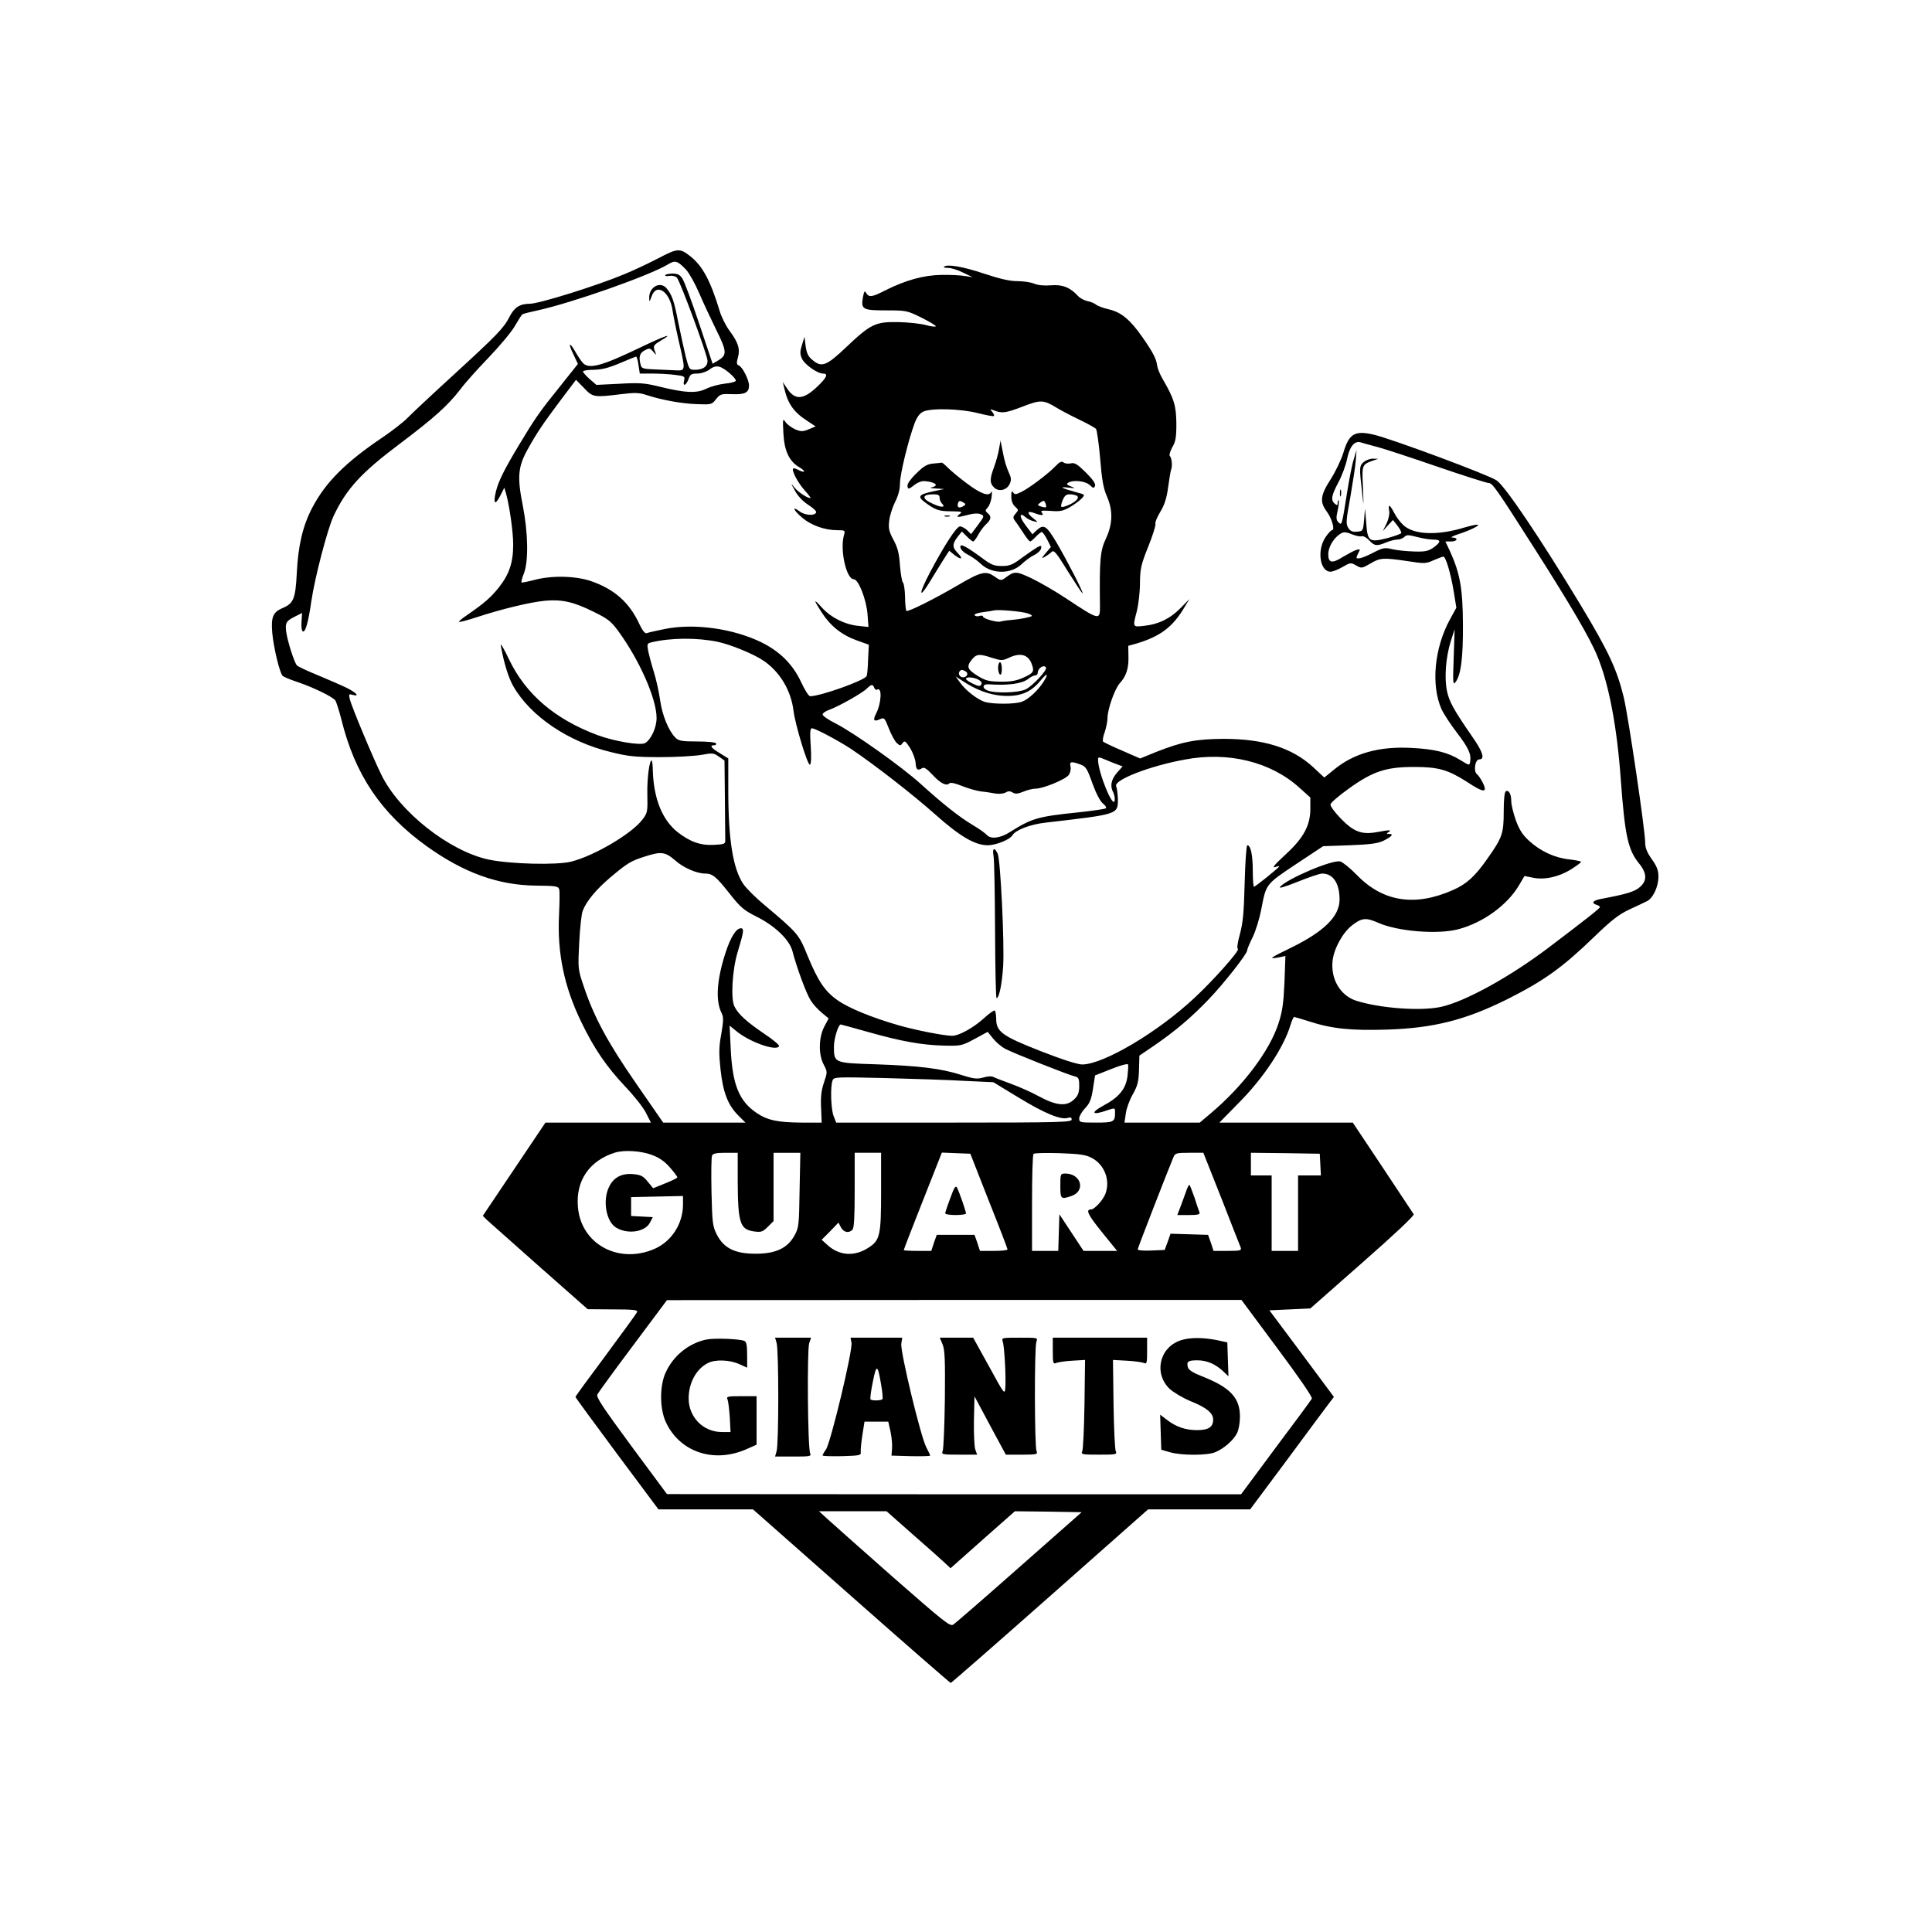 <?xml version="1.0" standalone="no"?>
<!DOCTYPE svg PUBLIC "-//W3C//DTD SVG 20010904//EN"
 "http://www.w3.org/TR/2001/REC-SVG-20010904/DTD/svg10.dtd">
<svg version="1.0" xmlns="http://www.w3.org/2000/svg"
 width="1024pt" height="1024pt" viewBox="0 0 1024 1024"
 preserveAspectRatio="xMidYMid meet">
<g transform="translate(0,1024) scale(0.1,-0.1)"
fill="#000000" stroke="none">
<path d="M3489 8871 c-52 -27 -134 -66 -184 -86 -147 -61 -448 -155 -497 -155
-53 0 -82 -19 -108 -70 -30 -59 -65 -95 -295 -306 -115 -105 -226 -209 -245
-229 -19 -20 -80 -68 -135 -105 -194 -131 -299 -236 -370 -371 -50 -95 -75
-201 -82 -347 -7 -137 -17 -161 -78 -186 -48 -21 -59 -47 -52 -130 7 -78 39
-212 55 -228 6 -6 42 -21 82 -34 82 -28 181 -76 197 -96 5 -7 20 -52 32 -100
72 -293 210 -498 451 -672 198 -142 380 -208 582 -210 106 -1 117 -3 122 -20
3 -10 2 -71 -1 -135 -10 -202 27 -380 117 -566 67 -140 134 -238 233 -343 47
-49 97 -112 111 -141 l26 -51 -279 0 -280 0 -166 -247 -166 -247 23 -23 c13
-12 138 -123 278 -247 l255 -225 134 -1 c108 0 132 -3 128 -14 -3 -7 -78 -110
-166 -229 -89 -119 -161 -218 -161 -221 0 -3 99 -138 220 -301 l220 -295 250
0 251 0 521 -460 c286 -253 524 -460 527 -460 3 0 240 207 526 460 l520 460
271 0 270 0 199 267 c109 148 209 282 222 299 l23 30 -171 230 -171 229 109 5
108 5 277 244 c164 144 275 248 271 255 -4 6 -78 118 -165 249 l-158 237 -354
0 -353 0 101 103 c132 132 241 297 276 415 7 23 16 42 19 42 3 0 40 -11 81
-24 120 -39 222 -49 413 -43 246 8 415 51 636 161 196 99 290 166 461 331 90
87 131 119 185 144 39 18 81 38 93 44 33 15 62 77 62 130 0 34 -8 55 -35 93
-25 35 -35 60 -35 86 0 65 -89 669 -114 773 -36 147 -79 240 -227 486 -213
353 -403 635 -447 663 -44 30 -559 221 -650 242 -101 24 -132 6 -162 -96 -11
-36 -41 -99 -67 -140 -55 -85 -59 -120 -21 -171 27 -36 45 -99 28 -99 -5 0
-21 -17 -35 -38 -46 -69 -29 -182 27 -182 12 0 40 11 64 25 41 24 44 24 72 8
28 -16 30 -16 75 10 52 31 68 32 197 13 90 -14 97 -14 139 5 24 10 47 19 51
19 13 0 40 -92 55 -185 l14 -86 -34 -62 c-83 -152 -101 -348 -45 -475 11 -24
47 -80 81 -124 62 -81 78 -115 71 -155 -3 -21 -4 -21 -51 8 -65 41 -137 59
-261 65 -169 9 -303 -28 -408 -114 l-53 -43 -59 55 c-112 103 -262 150 -475
150 -147 -1 -219 -15 -356 -69 l-86 -35 -94 41 c-52 22 -97 44 -102 48 -4 4
-1 27 8 50 8 24 15 58 15 75 0 47 39 157 66 186 33 36 47 78 45 141 l-1 56 43
12 c127 38 194 88 257 196 l24 40 -47 -48 c-55 -56 -117 -86 -193 -94 -62 -7
-61 -8 -38 80 8 33 16 99 16 146 1 77 5 97 44 194 24 60 41 114 38 121 -3 7 9
35 25 62 22 36 34 70 42 129 6 44 13 87 16 95 8 20 4 63 -7 74 -4 4 2 24 13
45 18 30 22 51 22 126 -1 95 -12 132 -72 235 -15 25 -28 58 -30 73 -4 35 -22
70 -78 150 -64 92 -112 132 -176 147 -30 7 -61 18 -69 25 -8 7 -29 16 -46 19
-18 4 -40 16 -50 27 -41 45 -82 62 -142 57 -35 -3 -69 0 -89 8 -18 8 -59 14
-91 14 -41 0 -92 12 -177 40 -110 37 -196 52 -212 36 -4 -3 7 -6 23 -6 16 0
52 -11 79 -25 l50 -24 -40 6 c-22 4 -78 7 -125 6 -93 -1 -191 -28 -300 -83
-68 -35 -85 -37 -99 -13 -8 14 -11 10 -17 -21 -12 -66 -2 -71 123 -71 106 0
111 -1 186 -38 42 -21 77 -42 77 -46 0 -4 -24 -2 -52 6 -29 8 -96 15 -148 16
-120 2 -145 -10 -275 -133 -105 -100 -131 -110 -181 -66 -21 17 -29 36 -34 72
l-6 49 -13 -42 c-11 -34 -12 -48 -1 -73 13 -31 82 -80 113 -80 28 0 19 -21
-29 -67 -76 -73 -120 -76 -163 -11 l-22 33 7 -30 c19 -84 50 -129 123 -176
l44 -29 -36 -15 c-32 -13 -41 -13 -71 -1 -18 8 -41 24 -51 37 -16 23 -17 22
-13 -56 5 -96 31 -151 87 -183 36 -22 27 -31 -11 -11 -11 6 -22 8 -24 6 -10
-10 25 -76 61 -116 21 -23 34 -41 31 -41 -18 0 -66 32 -86 57 -20 25 -20 24 3
-17 14 -27 42 -57 70 -75 25 -16 45 -34 43 -40 -5 -20 -59 -17 -87 4 -45 33
-34 7 13 -33 47 -40 119 -66 185 -66 43 0 43 -1 36 -27 -22 -78 13 -233 52
-233 25 0 66 -105 73 -184 l5 -69 -55 6 c-70 7 -144 44 -191 96 -46 51 -47 45
-3 -23 46 -72 105 -120 184 -149 l67 -24 -4 -79 c-1 -44 -5 -83 -8 -88 -15
-24 -245 -106 -299 -106 -8 0 -29 34 -48 75 -44 94 -111 161 -209 210 -151 74
-359 103 -515 71 -45 -9 -88 -19 -95 -22 -8 -3 -22 14 -38 48 -53 115 -133
186 -259 229 -82 27 -207 30 -299 5 -35 -9 -65 -15 -67 -13 -2 2 3 24 13 48
25 65 22 216 -6 359 -30 150 -26 205 25 297 49 88 80 135 177 264 l80 106 42
-43 c47 -50 53 -51 198 -33 73 9 95 8 135 -5 79 -26 189 -46 268 -48 73 -3 77
-2 99 26 22 28 28 29 85 27 68 -3 90 8 90 46 0 30 -35 99 -54 106 -12 5 -13
13 -5 42 13 45 2 80 -45 143 -19 26 -42 72 -51 102 -49 162 -91 240 -155 291
-57 45 -68 44 -171 -10z m147 -60 c16 -17 47 -72 69 -123 22 -51 63 -139 91
-196 57 -114 58 -134 11 -162 l-30 -18 -71 212 c-39 117 -79 225 -89 239 -13
21 -26 27 -52 27 -18 0 -36 -4 -39 -8 -3 -5 7 -7 23 -4 16 2 32 -2 39 -10 19
-24 162 -411 162 -440 0 -31 -24 -48 -68 -48 -28 0 -30 3 -47 68 -9 37 -27
119 -40 183 -22 115 -34 148 -63 182 -34 38 -93 5 -91 -53 0 -22 2 -21 13 10
26 73 98 23 111 -78 4 -26 18 -96 32 -157 37 -159 37 -160 -12 -158 -22 1 -72
3 -112 5 -62 2 -73 5 -77 23 -12 43 -6 64 21 78 24 13 28 13 45 -7 18 -21 18
-21 8 6 -9 25 -6 29 33 53 75 44 23 27 -114 -39 -202 -97 -270 -115 -301 -78
-8 9 -27 37 -41 62 -32 54 -36 38 -5 -24 l21 -45 -94 -118 c-109 -135 -133
-170 -216 -308 -79 -131 -110 -193 -124 -248 -16 -66 -6 -79 21 -27 l23 45 9
-30 c19 -69 38 -205 38 -271 0 -97 -21 -158 -77 -229 -46 -56 -75 -81 -173
-149 -23 -15 -39 -30 -37 -32 2 -3 46 9 98 26 129 42 276 78 358 86 89 8 152
-6 258 -59 74 -36 92 -50 130 -102 112 -153 203 -359 203 -460 0 -51 -28 -113
-60 -133 -24 -15 -165 9 -254 42 -226 85 -379 216 -468 401 -26 55 -46 89 -44
75 16 -91 41 -173 66 -216 91 -160 292 -296 517 -350 92 -23 130 -27 263 -27
85 0 183 6 218 12 58 11 65 10 92 -9 l30 -21 2 -200 c1 -109 2 -209 2 -221 1
-21 -4 -23 -59 -26 -72 -4 -127 16 -193 67 -82 65 -127 177 -132 326 0 27 -3
51 -5 53 -12 12 -26 -94 -24 -177 2 -94 1 -99 -26 -135 -57 -75 -253 -191
-378 -223 -77 -19 -322 -13 -437 11 -209 45 -473 253 -569 450 -48 98 -157
360 -167 400 -6 26 -5 29 15 23 39 -10 22 10 -31 37 -29 14 -98 44 -153 67
-55 22 -105 46 -111 52 -14 14 -50 128 -57 177 -6 48 -1 58 44 81 l40 20 -3
-47 c-2 -28 1 -48 8 -51 13 -4 29 53 44 160 18 123 85 381 118 452 68 144 146
229 351 383 182 137 255 203 319 286 25 34 94 111 153 172 59 62 122 137 139
168 18 31 35 58 39 60 4 3 39 12 77 20 184 40 596 185 695 245 37 23 50 19 95
-28z m-252 -506 l7 -45 67 0 c37 0 91 -3 120 -7 50 -6 53 -8 48 -29 -9 -35 10
-29 23 6 9 26 15 30 46 30 21 0 48 9 65 21 19 15 36 20 53 15 26 -6 87 -58 87
-74 0 -5 -25 -12 -55 -15 -31 -3 -76 -15 -101 -27 -52 -26 -112 -23 -254 12
-73 18 -103 20 -207 14 l-122 -6 -36 31 c-19 17 -35 35 -35 40 0 5 26 9 58 9
42 1 78 10 137 35 44 19 83 34 86 35 4 0 10 -20 13 -45z m2216 -226 c25 -15
80 -44 122 -64 42 -20 81 -42 87 -48 5 -7 15 -77 22 -157 9 -112 17 -157 35
-199 34 -76 32 -148 -5 -227 -30 -63 -34 -114 -31 -353 1 -81 -2 -80 -176 35
-61 41 -147 90 -189 110 -82 38 -88 38 -140 -1 -19 -13 -24 -12 -55 10 -44 31
-71 25 -190 -45 -124 -73 -268 -145 -276 -138 -3 4 -7 38 -7 75 -1 37 -6 71
-11 75 -5 3 -12 44 -16 90 -4 64 -12 95 -34 136 -24 45 -28 61 -23 102 3 27
17 71 31 99 17 33 26 67 26 98 0 49 44 229 77 318 13 34 27 54 46 63 42 20
199 16 291 -8 44 -11 81 -18 84 -15 3 2 -1 12 -9 22 -13 15 -12 16 6 9 44 -18
63 -16 150 17 100 39 115 39 185 -4z m1700 -208 c41 -11 187 -59 323 -106 137
-47 257 -85 267 -85 20 0 40 -28 247 -353 186 -292 290 -469 328 -562 62 -148
105 -375 125 -650 22 -302 38 -379 97 -451 43 -53 44 -93 3 -127 -27 -23 -68
-36 -207 -62 -40 -8 -50 -21 -23 -30 11 -3 20 -9 20 -13 -1 -7 -72 -63 -270
-213 -207 -157 -447 -289 -574 -316 -109 -23 -322 -7 -448 33 -84 27 -136 115
-125 212 7 65 55 151 105 189 51 39 73 40 137 12 103 -46 317 -63 425 -34 132
35 261 129 323 236 l27 46 45 -9 c60 -13 138 4 203 45 28 18 52 35 52 39 0 3
-28 9 -62 13 -77 8 -153 43 -213 98 -35 32 -52 58 -71 110 -13 37 -24 82 -24
100 0 38 -13 62 -29 53 -7 -5 -11 -45 -11 -107 0 -117 -8 -139 -85 -248 -66
-95 -111 -136 -183 -168 -203 -90 -373 -63 -511 80 -35 36 -75 68 -87 71 -41
11 -279 -90 -319 -134 -10 -11 21 -2 92 26 59 24 118 44 131 44 58 0 92 -52
92 -138 0 -89 -83 -170 -259 -256 -111 -54 -119 -60 -67 -51 l39 8 -5 -139
c-5 -112 -11 -155 -32 -219 -47 -145 -188 -332 -359 -476 l-58 -49 -199 0
-200 0 7 48 c3 26 20 72 37 102 26 46 31 67 33 130 l2 75 78 53 c115 79 200
152 289 245 80 83 204 241 204 259 0 6 13 38 30 72 16 33 36 99 45 146 26 136
23 132 183 239 l145 96 141 5 c109 4 150 10 179 24 44 22 56 36 30 36 -15 0
-16 2 -3 10 19 12 5 12 -60 0 -81 -15 -124 0 -193 71 -33 34 -57 67 -55 76 2
9 46 47 98 84 127 91 196 114 345 114 130 0 180 -15 282 -80 68 -45 93 -54 93
-35 0 16 -27 65 -43 78 -18 16 -8 77 13 77 32 0 20 40 -37 121 -98 142 -122
185 -134 243 -14 70 -6 176 20 261 l21 65 -5 -150 c-5 -134 -4 -148 9 -131 29
36 41 127 40 306 -1 189 -15 270 -68 387 l-25 53 30 0 c34 0 40 20 7 21 -13 0
2 8 32 18 63 20 122 50 100 50 -8 1 -37 -6 -65 -14 -146 -45 -273 -40 -328 13
-16 15 -38 44 -48 65 -23 44 -33 48 -26 10 3 -17 -3 -44 -14 -68 l-20 -40 27
30 27 29 23 -29 c13 -17 22 -34 21 -40 -2 -5 -36 -17 -77 -28 -94 -23 -102
-17 -109 86 l-6 72 -5 -60 c-5 -59 -6 -60 -37 -63 -24 -2 -35 2 -47 20 -13 21
-12 38 11 163 13 77 27 165 29 195 l4 55 -15 -50 c-9 -27 -24 -106 -35 -175
-28 -177 -28 -176 -46 -158 -12 12 -13 23 -4 63 6 26 8 50 5 53 -3 3 -5 -3 -5
-13 0 -14 -3 -15 -15 -5 -22 19 -19 42 18 112 19 35 40 91 47 126 13 65 39 96
70 88 8 -3 49 -14 90 -25z m-129 -465 c19 -7 40 -11 48 -8 7 2 24 -7 38 -22
28 -30 40 -32 90 -11 19 8 46 15 59 15 12 0 29 6 37 14 12 12 21 12 67 0 30
-8 69 -14 87 -14 42 0 42 -12 1 -42 -28 -19 -44 -23 -103 -21 -38 1 -90 6
-115 12 -41 10 -50 8 -103 -19 -54 -28 -87 -37 -87 -24 0 3 5 14 11 26 10 18
8 19 -13 13 -12 -4 -44 -21 -71 -37 -56 -36 -77 -32 -77 14 0 35 24 79 56 103
24 18 33 18 75 1z m-1722 -418 c13 -4 22 -10 20 -13 -7 -6 -61 -17 -109 -21
-25 -2 -50 -6 -56 -8 -17 -7 -94 15 -94 26 0 5 -9 7 -19 3 -11 -3 -22 -1 -25
4 -4 6 14 12 41 16 27 3 55 8 63 10 23 5 152 -6 179 -17z m-1644 -150 c66 -14
190 -64 242 -100 87 -59 146 -158 159 -267 9 -72 75 -291 87 -284 6 4 8 41 4
99 -5 71 -3 94 6 94 18 0 140 -65 210 -111 126 -85 325 -240 442 -344 131
-117 212 -165 280 -165 44 0 118 30 131 53 17 28 95 58 177 67 388 45 382 43
382 126 -1 27 -5 57 -9 67 -15 32 176 107 363 141 231 44 457 -12 608 -149
l58 -52 0 -64 c-1 -84 -36 -150 -127 -234 -68 -63 -81 -79 -53 -69 8 4 15 4
15 2 0 -6 -126 -108 -134 -108 -3 0 -6 38 -6 84 0 84 -11 136 -29 136 -5 0
-11 -87 -14 -197 -4 -159 -9 -213 -25 -273 -13 -46 -17 -77 -11 -80 11 -7
-126 -162 -229 -258 -195 -183 -484 -354 -597 -354 -26 1 -105 26 -220 71
-204 80 -235 103 -235 171 0 21 -4 41 -8 44 -4 2 -30 -16 -57 -41 -55 -50
-132 -93 -168 -93 -43 0 -190 29 -282 55 -143 41 -268 92 -328 135 -66 47
-102 101 -158 237 -45 111 -50 117 -227 266 -45 37 -95 87 -112 111 -55 81
-80 235 -80 498 l0 168 -45 28 c-47 28 -56 42 -29 42 8 0 12 5 9 10 -3 6 -48
10 -101 10 -80 0 -97 3 -114 20 -36 36 -70 118 -81 197 -6 43 -21 112 -34 153
-13 42 -26 92 -30 112 -6 33 -5 38 16 43 103 25 243 26 354 3z m1454 -85 c48
-15 54 -15 87 0 62 30 105 18 123 -34 14 -39 9 -47 -48 -72 -34 -15 -65 -21
-118 -20 -62 1 -79 5 -120 30 -56 35 -62 49 -33 86 25 31 40 33 109 10z m285
-51 c8 -13 -71 -98 -108 -116 -39 -18 -159 -22 -201 -6 -32 12 -28 36 6 33
102 -7 175 3 208 28 13 11 30 19 37 19 8 0 14 6 14 13 0 25 33 47 44 29z
m-425 -21 c16 -10 6 -31 -14 -31 -17 0 -28 17 -20 30 8 12 16 12 34 1z m413
-53 c-28 -45 -81 -95 -115 -107 -35 -14 -151 -14 -195 -2 -40 12 -104 61 -134
104 l-23 32 35 -23 c76 -50 144 -75 216 -80 89 -5 145 17 195 76 39 47 50 47
21 0z m-345 9 c14 -8 19 -17 14 -25 -6 -11 -15 -10 -44 4 -21 10 -37 21 -37
26 0 12 42 9 67 -5z m-553 -43 c3 -8 10 -13 15 -9 27 16 23 -72 -6 -128 -18
-35 -11 -44 21 -29 22 10 25 8 47 -49 13 -33 32 -68 42 -77 18 -16 20 -16 31
0 11 14 15 11 40 -27 15 -25 28 -60 29 -80 2 -35 11 -42 35 -26 10 6 26 -5 54
-35 42 -46 74 -62 90 -46 6 6 30 1 67 -14 32 -13 78 -26 102 -29 24 -2 58 -8
75 -11 18 -3 41 -1 53 5 15 9 25 9 39 0 13 -8 27 -7 56 5 21 9 50 16 65 16 40
0 159 49 176 73 8 12 12 31 9 44 -7 27 4 29 52 11 29 -10 36 -21 64 -100 20
-55 41 -95 56 -107 15 -12 20 -22 14 -26 -6 -3 -72 -13 -148 -21 -212 -22
-243 -31 -359 -104 -51 -33 -103 -39 -123 -15 -7 8 -40 32 -74 52 -72 43 -159
112 -276 218 -99 90 -355 272 -452 321 -38 19 -68 40 -68 47 0 7 17 19 38 26
49 18 172 87 197 112 24 23 31 24 39 3z m1289 -406 l27 -10 -30 -34 c-31 -36
-38 -71 -19 -105 5 -11 9 -30 7 -42 -8 -47 -88 150 -88 215 0 17 2 17 38 2 20
-9 49 -20 65 -26z m-2346 -507 c44 -40 116 -71 160 -71 39 0 58 -15 129 -105
59 -75 76 -89 143 -123 97 -48 175 -122 191 -183 22 -85 73 -224 96 -260 12
-20 39 -50 59 -66 l37 -31 -23 -43 c-30 -58 -32 -148 -3 -202 20 -38 20 -39 1
-95 -14 -42 -18 -77 -15 -134 l3 -78 -105 0 c-129 1 -182 12 -241 52 -92 63
-127 149 -136 338 l-6 124 32 -26 c70 -60 217 -112 230 -83 3 6 -32 35 -77 65
-94 64 -138 103 -159 145 -21 40 -12 195 17 290 32 105 35 125 17 125 -25 0
-54 -46 -81 -128 -47 -144 -55 -256 -21 -322 10 -21 10 -40 -2 -110 -13 -69
-13 -104 -4 -189 13 -120 39 -189 95 -244 l37 -37 -218 0 -218 0 -144 208
c-151 218 -224 354 -278 517 -30 88 -30 92 -23 230 4 77 12 153 19 169 21 53
74 115 150 179 87 73 105 84 181 108 84 27 106 24 157 -20z m1025 -911 c177
-50 284 -69 402 -72 88 -2 94 -1 161 35 l70 38 29 -36 c16 -20 46 -45 66 -55
49 -25 327 -135 363 -144 24 -6 27 -11 27 -52 0 -34 -6 -51 -25 -69 -40 -41
-94 -37 -190 15 -38 21 -104 50 -145 65 -41 15 -83 31 -93 36 -11 6 -31 5 -55
-2 -33 -9 -49 -8 -118 14 -107 34 -223 48 -452 56 -222 7 -222 7 -222 94 0 41
23 117 36 117 2 0 68 -18 146 -40z m1374 -234 c-9 -68 -45 -112 -128 -156 -70
-38 -60 -53 17 -26 45 15 45 15 45 -9 0 -52 -6 -55 -101 -55 -85 0 -89 1 -89
22 0 12 14 36 31 54 25 26 33 46 42 103 l11 71 86 34 c47 19 87 30 89 24 2 -5
0 -33 -3 -62z m-861 -25 l150 -7 135 -82 c136 -83 223 -119 260 -107 14 5 20
2 20 -9 0 -14 -64 -16 -624 -16 l-624 0 -13 33 c-15 34 -19 160 -6 191 7 18
19 18 280 12 149 -4 340 -10 422 -15z m-1661 -392 c39 -14 68 -34 96 -66 22
-25 40 -49 40 -53 0 -4 -29 -18 -64 -32 l-64 -26 -29 35 c-24 30 -36 36 -78
40 -61 5 -104 -18 -128 -70 -33 -70 -15 -178 36 -212 60 -39 156 -26 182 25
l15 29 -58 3 -57 3 0 50 0 50 138 3 137 3 0 -45 c0 -102 -60 -195 -150 -235
-192 -84 -392 26 -407 223 -12 139 62 245 197 287 49 15 138 9 194 -12z m456
-136 c1 -227 12 -260 88 -270 36 -5 45 -2 72 25 l30 30 0 181 0 181 71 0 71 0
-4 -197 c-3 -189 -4 -200 -28 -243 -37 -66 -99 -95 -205 -95 -109 0 -168 29
-205 100 -23 46 -25 60 -29 227 -2 98 -1 185 3 193 4 11 22 15 71 15 l65 0 0
-147z m760 -58 c0 -234 -6 -259 -67 -298 -73 -48 -154 -43 -216 13 l-32 29 45
45 44 46 13 -25 c15 -27 41 -33 61 -13 9 9 12 69 12 210 l0 198 70 0 70 0 0
-205z m571 -50 c55 -137 99 -253 99 -257 0 -5 -33 -8 -73 -8 l-73 0 -14 43
-15 42 -100 0 -100 0 -15 -42 -14 -43 -73 0 c-40 0 -73 2 -73 4 0 3 45 120
101 261 l101 256 75 -3 76 -3 98 -250z m545 228 c68 -35 100 -119 73 -190 -12
-33 -58 -83 -75 -83 -32 0 -19 -27 56 -120 l81 -100 -89 0 -89 0 -64 97 -64
97 -3 -97 -3 -97 -69 0 -70 0 0 253 c0 140 3 257 8 261 4 5 66 6 138 4 106 -4
138 -8 170 -25z m688 -215 c52 -134 98 -251 102 -260 5 -16 -2 -18 -69 -18
l-75 0 -14 43 -15 42 -99 3 -100 3 -15 -43 -16 -43 -71 -3 c-40 -2 -72 1 -72
6 0 7 161 421 190 490 9 20 16 22 84 22 l74 0 96 -242z m524 180 l3 -58 -61 0
-60 0 0 -200 0 -200 -70 0 -70 0 0 200 0 200 -55 0 -55 0 0 60 0 60 183 -2
182 -3 3 -57z m-228 -974 c112 -150 188 -260 183 -267 -3 -7 -89 -123 -191
-259 l-184 -248 -1521 0 -1522 1 -189 255 c-151 205 -187 259 -180 273 5 10
90 127 189 259 l180 241 1522 1 1523 0 190 -256z m-1933 -986 c76 -66 152
-134 169 -150 l32 -30 170 151 171 151 177 -2 177 -3 -331 -292 c-182 -161
-340 -298 -350 -304 -17 -11 -52 18 -318 251 -164 145 -320 283 -346 307 l-47
43 179 0 179 0 138 -122z"/>
<path d="M5295 7860 c-4 -25 -16 -67 -26 -95 -24 -63 -24 -87 1 -110 25 -23
67 -13 82 21 9 20 8 32 -6 62 -10 20 -24 66 -30 102 l-13 65 -8 -45z"/>
<path d="M5594 7769 c-38 -40 -140 -117 -182 -137 -29 -14 -34 -14 -42 -2 -7
11 -10 5 -10 -21 0 -23 7 -42 20 -54 19 -17 19 -19 3 -37 -14 -16 -15 -22 -5
-36 7 -9 27 -38 44 -64 17 -27 34 -48 38 -48 3 0 17 11 30 25 13 14 27 25 32
25 4 0 17 -18 28 -39 l20 -40 -27 -32 c-24 -28 -24 -31 -6 -21 12 7 28 18 36
26 13 13 24 0 88 -104 41 -65 75 -117 77 -115 5 5 -81 172 -138 269 -54 91
-68 100 -106 65 l-22 -21 -37 49 c-35 46 -33 72 3 40 9 -8 28 -17 42 -20 23
-6 23 -5 -5 17 -35 28 -30 41 9 26 38 -14 51 -13 38 3 -9 11 0 12 48 9 50 -4
66 0 102 21 24 14 51 34 61 45 19 20 18 21 -25 32 -83 23 -97 31 -48 26 41 -5
42 -4 16 6 -21 8 -25 13 -15 19 26 17 92 10 115 -12 19 -18 22 -18 28 -4 4 11
-12 34 -49 71 -46 45 -59 53 -80 48 -14 -3 -31 -1 -38 5 -10 8 -21 3 -43 -20z
m114 -157 c16 -11 -9 -35 -52 -52 -36 -13 -38 -11 -24 28 10 24 18 32 38 32
14 0 31 -4 38 -8z m-164 -60 c-1 -2 -13 -1 -25 3 -22 7 -22 8 -4 22 17 12 20
11 26 -4 4 -10 5 -20 3 -21z"/>
<path d="M4945 7783 c-31 -3 -50 -14 -87 -51 -27 -25 -48 -54 -48 -64 0 -23 6
-23 37 2 14 11 35 20 47 20 31 0 66 -11 66 -20 0 -5 -10 -11 -22 -13 -13 -2
-3 -5 22 -6 l45 -3 -58 -12 c-78 -17 -86 -27 -45 -58 55 -41 74 -48 140 -48
58 -1 61 -2 44 -15 -24 -18 -11 -19 48 -3 29 8 52 8 65 2 19 -9 18 -11 -16
-57 l-36 -48 -21 21 c-12 11 -29 20 -38 20 -18 0 -84 -102 -160 -246 -58 -110
-60 -145 -3 -53 21 35 54 88 72 117 l34 53 26 -21 c38 -30 51 -24 19 9 -30 31
-30 48 3 90 l19 24 26 -26 c15 -15 30 -27 34 -27 4 0 16 16 26 34 10 19 29 45
42 57 28 26 30 42 9 59 -14 12 -14 15 0 30 9 10 18 35 21 56 2 22 2 33 -2 27
-12 -27 -55 -11 -131 46 -43 32 -89 71 -102 85 -14 14 -27 25 -30 24 -3 -1
-24 -3 -46 -5z m35 -181 c0 -10 5 -23 12 -30 22 -22 0 -24 -46 -3 -62 27 -62
51 1 51 25 0 33 -4 33 -18z m129 -43 c-24 -15 -37 -10 -32 11 4 16 9 18 25 9
17 -9 18 -13 7 -20z"/>
<path d="M5008 7503 c6 -2 18 -2 25 0 6 3 1 5 -13 5 -14 0 -19 -2 -12 -5z"/>
<path d="M5090 7343 c0 -15 16 -31 46 -46 17 -9 45 -29 63 -46 58 -55 160 -55
216 -1 18 17 47 39 66 48 19 9 35 25 37 35 3 16 1 17 -19 7 -12 -7 -49 -32
-82 -56 -50 -38 -66 -44 -107 -44 -41 0 -57 6 -107 44 -82 60 -113 76 -113 59z"/>
<path d="M7229 7792 c-25 -21 -25 -29 -9 -167 8 -76 8 -74 4 31 -6 120 -5 122
51 142 l30 10 -26 1 c-15 1 -37 -7 -50 -17z"/>
<path d="M7102 7625 c0 -16 2 -22 5 -12 2 9 2 23 0 30 -3 6 -5 -1 -5 -18z"/>
<path d="M5266 5703 c4 -21 7 -198 8 -395 1 -197 4 -358 8 -358 14 0 29 76 35
170 7 123 -14 562 -29 595 -17 37 -30 30 -22 -12z"/>
<path d="M5290 6701 c0 -17 5 -33 10 -36 6 -4 10 8 10 29 0 20 -4 36 -10 36
-5 0 -10 -13 -10 -29z"/>
<path d="M5037 3890 c-15 -39 -27 -75 -27 -81 0 -5 25 -9 55 -9 30 0 55 4 55
8 0 12 -37 118 -48 138 -7 12 -15 0 -35 -56z"/>
<path d="M5620 3955 c0 -71 3 -73 59 -54 77 27 51 119 -33 119 -25 0 -26 -2
-26 -65z"/>
<path d="M6291 3938 c-4 -13 -18 -49 -29 -80 l-22 -58 61 0 c45 0 60 3 57 13
-3 6 -15 42 -27 80 -13 37 -25 67 -27 67 -3 0 -8 -10 -13 -22z"/>
<path d="M3743 3140 c-93 -20 -174 -85 -215 -175 -32 -70 -32 -189 0 -260 74
-163 259 -224 435 -143 l47 21 0 129 0 128 -81 0 c-74 0 -80 -2 -73 -17 4 -10
9 -53 12 -95 l4 -78 -46 0 c-99 0 -176 79 -176 178 0 82 40 156 101 187 39 21
116 18 167 -5 l42 -19 0 68 c0 51 -4 70 -15 74 -28 11 -161 16 -202 7z"/>
<path d="M4116 3123 c12 -36 12 -540 0 -575 l-8 -28 97 0 c89 0 96 1 89 18
-13 25 -17 549 -5 583 l10 29 -96 0 -95 0 8 -27z"/>
<path d="M4513 3123 c8 -37 -110 -529 -135 -565 -10 -14 -18 -29 -18 -32 0 -4
46 -5 103 -4 95 3 102 4 99 23 -1 11 3 52 9 90 l11 70 63 0 63 0 12 -53 c6
-29 10 -69 8 -90 l-3 -37 103 -3 c56 -1 102 0 102 3 0 3 -9 23 -20 43 -29 52
-139 509 -133 550 l5 32 -137 0 -137 0 5 -27z m157 -221 c7 -39 10 -75 7 -78
-8 -8 -56 -9 -63 -1 -3 3 2 44 12 92 19 97 26 95 44 -13z"/>
<path d="M4996 3114 c12 -29 14 -82 12 -292 -2 -141 -7 -265 -12 -274 -7 -17
0 -18 87 -18 l96 0 -10 28 c-5 16 -8 85 -7 154 l3 127 83 -155 83 -154 86 0
c78 0 84 2 77 18 -11 22 -12 549 -1 580 8 22 8 22 -88 22 -96 0 -97 0 -90 -22
9 -27 18 -198 13 -248 -3 -33 -8 -25 -86 118 l-84 152 -88 0 -89 0 15 -36z"/>
<path d="M5580 3079 c0 -64 2 -70 18 -63 9 4 48 10 85 12 l68 4 -3 -234 c-2
-128 -7 -241 -12 -250 -7 -17 0 -18 89 -18 89 0 96 1 89 18 -5 9 -10 122 -12
250 l-3 234 73 -4 c40 -2 81 -8 91 -12 15 -7 17 -1 17 63 l0 71 -250 0 -250 0
0 -71z"/>
<path d="M6255 3135 c-111 -39 -140 -175 -56 -256 21 -19 71 -49 110 -65 85
-34 121 -63 121 -98 0 -40 -25 -56 -86 -56 -60 0 -111 17 -161 56 l-34 26 3
-93 3 -93 45 -13 c61 -18 199 -18 241 0 46 19 96 63 115 100 9 17 16 55 16 88
0 101 -52 156 -203 215 -46 18 -69 33 -73 47 -8 31 1 37 50 37 50 0 95 -19
137 -58 l28 -27 -3 90 -3 90 -55 12 c-76 15 -147 15 -195 -2z"/>
</g>
</svg>
